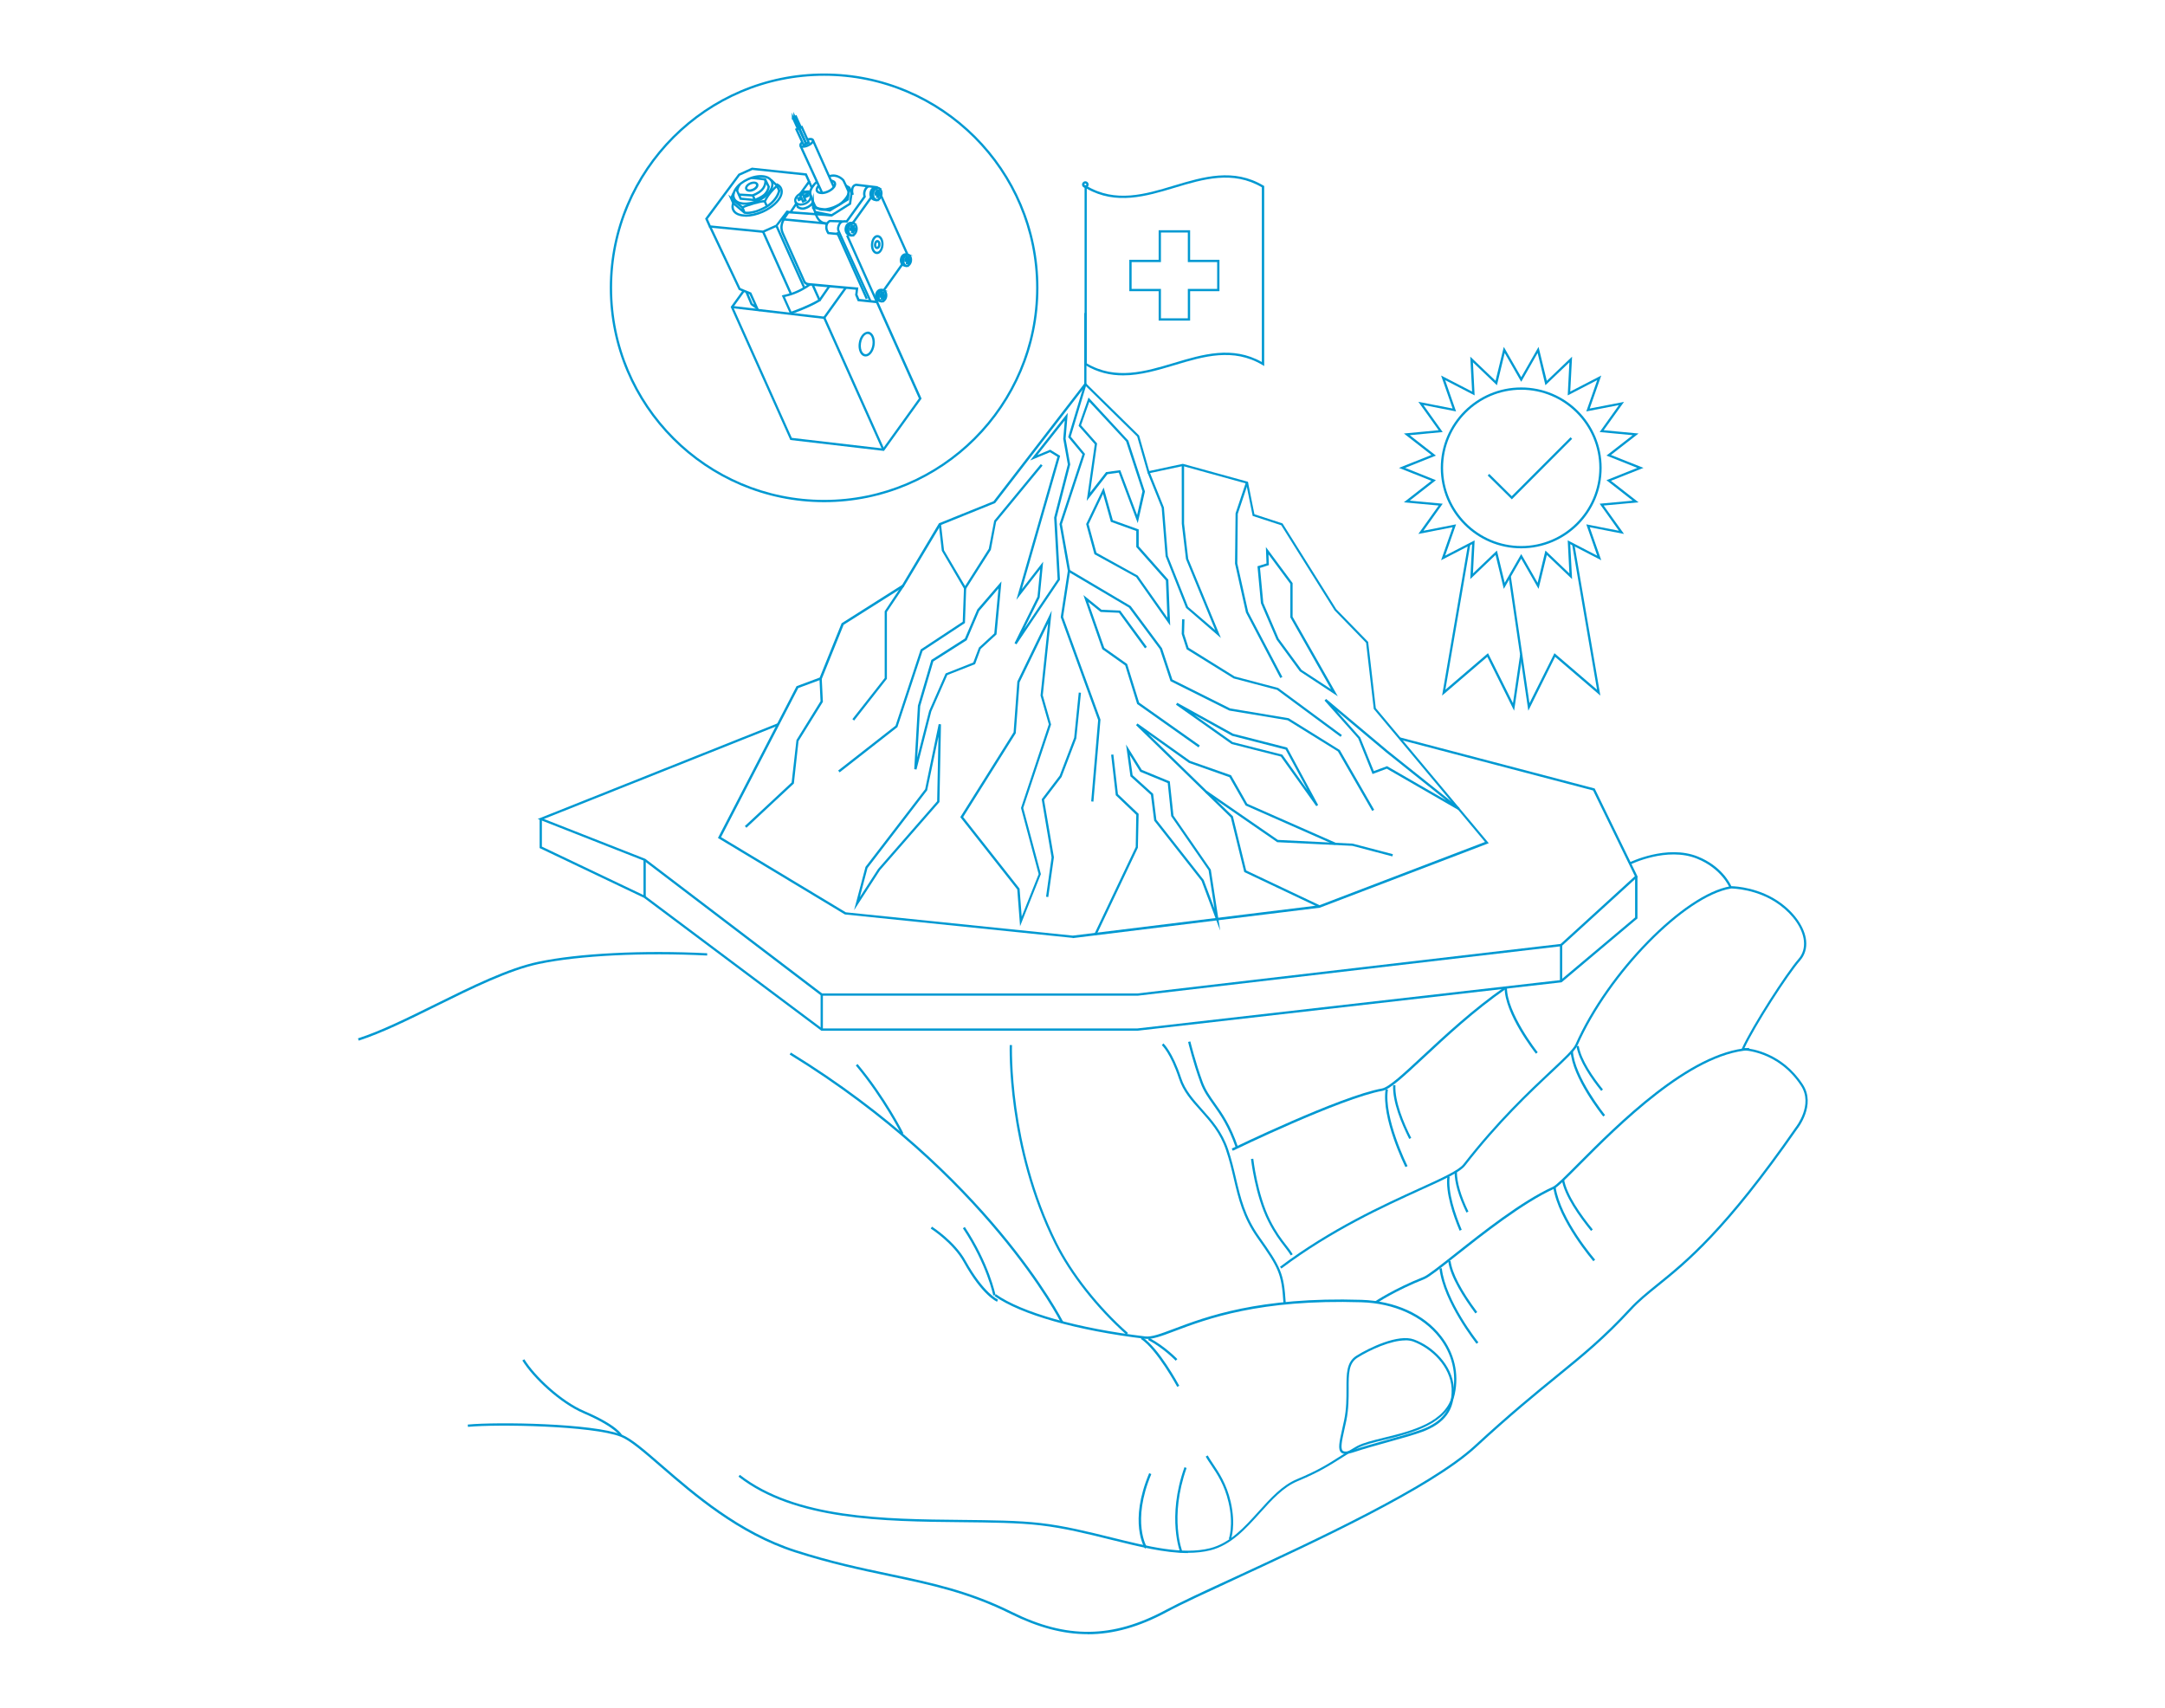 <?xml version="1.0" encoding="UTF-8"?>
<svg id="Ebene_1" data-name="Ebene 1" xmlns="http://www.w3.org/2000/svg" viewBox="0 0 283.46 223.54">
  <defs>
    <style>
      .cls-1 {
        fill: #0099d2;
      }
    </style>
  </defs>
  <path class="cls-1" d="M46.96,136.22l-.09-.29c2.99-.96,6.47-2.68,10.15-4.5,4.67-2.31,9.5-4.7,13.46-5.53,5.27-1.11,13.74-1.54,22.11-1.11v.3c-8.36-.42-16.8,0-22.05,1.11-3.92.83-8.73,3.21-13.39,5.51-3.69,1.83-7.18,3.55-10.19,4.52Z"/>
  <path class="cls-1" d="M142.41,213.93c-3.25,0-6.53-.89-10.08-2.65-5.53-2.75-10.34-3.77-15.91-4.95-3.8-.8-7.73-1.64-12.35-3.12-7.43-2.39-13.3-7.48-17.58-11.19-2.23-1.93-3.98-3.45-5.22-3.94-3.67-1.44-16.22-1.66-20-1.29l-.03-.3c3.91-.38,16.36-.17,20.14,1.31,1.29.5,3.06,2.04,5.31,3.99,4.26,3.69,10.1,8.75,17.48,11.13,4.6,1.48,8.52,2.31,12.32,3.11,5.36,1.13,10.42,2.2,15.98,4.97,7.17,3.57,13.21,3.5,20.19-.26,1.86-1,5.16-2.53,8.99-4.29,10.17-4.7,25.54-11.81,31.38-17.18,4.67-4.3,7.91-6.94,10.77-9.27,3.4-2.77,6.09-4.96,9.55-8.7,1.07-1.16,2.24-2.1,3.58-3.19,3.75-3.02,8.88-7.16,18.16-20.52.03-.04,2.37-2.96.7-5.48-3-4.56-7.56-4.62-7.61-4.62h-.23s.1-.21.1-.21c1.34-2.96,5.76-9.83,7.42-11.74.57-.65.81-1.48.71-2.4-.17-1.59-1.36-3.34-3.18-4.68-2.86-2.11-6.19-2.15-6.4-2.15h-.11s-.04-.09-.04-.09c0-.02-1.02-2.5-4.26-3.81-3.94-1.59-8.67.73-8.72.76l-.13-.27s4.89-2.41,8.96-.77c3.04,1.23,4.16,3.4,4.38,3.88.6.01,3.75.19,6.49,2.21,1.88,1.39,3.12,3.22,3.3,4.89.11,1.01-.16,1.92-.78,2.63-1.62,1.85-5.85,8.42-7.29,11.46.99.08,4.93.64,7.63,4.75,1.79,2.71-.68,5.8-.71,5.83-9.3,13.38-14.45,17.54-18.21,20.57-1.34,1.08-2.5,2.01-3.55,3.16-3.47,3.76-6.17,5.95-9.58,8.73-2.86,2.33-6.09,4.96-10.75,9.25-5.88,5.41-21.27,12.52-31.46,17.24-3.82,1.77-7.12,3.29-8.97,4.29-3.62,1.95-6.99,2.92-10.39,2.92Z"/>
  <path class="cls-1" d="M155.54,203.31c-3.04,0-6.49-.86-10.1-1.75-3-.75-6.11-1.52-9.24-1.88-2.92-.34-6.48-.37-10.25-.41-10.25-.1-21.86-.21-29.26-5.96l.18-.24c7.32,5.69,18.88,5.8,29.08,5.9,3.78.04,7.35.07,10.28.41,3.15.36,6.27,1.14,9.28,1.88,4.8,1.19,9.33,2.31,12.91,1.42,2.61-.65,4.51-2.76,6.35-4.8,1.59-1.76,3.09-3.42,5.01-4.23,2.77-1.15,4.12-2.01,5.56-2.93.7-.45,1.43-.91,2.33-1.41.79-.43,2.06-.74,3.52-1.1,3.65-.89,8.19-2.01,9-5.75.56-2.6-.06-5.21-1.74-7.36-2.19-2.8-5.91-4.49-10.2-4.62-13.31-.42-20.27,2.2-24.43,3.77-1.79.68-2.97,1.12-3.91,1.01-8.89-1.07-16.25-3.16-19.7-5.59l.17-.25c3.41,2.4,10.72,4.47,19.56,5.53.85.1,2.01-.34,3.77-1,4.17-1.57,11.14-4.21,24.54-3.79,4.38.14,8.19,1.86,10.43,4.74,1.74,2.22,2.37,4.92,1.79,7.61-.85,3.92-5.69,5.11-9.22,5.98-1.45.35-2.69.66-3.45,1.07-.89.49-1.62.95-2.32,1.4-1.39.88-2.82,1.79-5.61,2.95-1.86.78-3.34,2.42-4.9,4.15-1.87,2.07-3.8,4.21-6.5,4.89-.93.23-1.91.33-2.95.33Z"/>
  <path class="cls-1" d="M138.93,173.19c-.1-.19-9.83-19.36-35.54-35.14l.16-.26c25.79,15.83,35.56,35.07,35.66,35.26l-.27.13Z"/>
  <path class="cls-1" d="M176.17,190.33c-.25,0-.44-.06-.57-.18-.46-.41-.25-1.35.13-3.06.08-.36.17-.76.26-1.19.31-1.48.3-2.87.3-4.09,0-1.96-.01-3.51,1.3-4.33,1.71-1.07,5.49-2.89,7.55-2.13,2.44.89,4.98,3.32,5.2,6.26h.01v.14c.13,2.79-1.18,4.59-4.13,5.69-1.18.43-2.92.91-4.6,1.38-1.5.42-3.06.85-4.25,1.25-.51.17-.9.26-1.19.26ZM184,175.47c-1.92,0-4.65,1.25-6.26,2.26-1.17.73-1.17,2.13-1.16,4.07,0,1.24,0,2.64-.3,4.15-.09.43-.18.83-.26,1.19-.32,1.44-.54,2.48-.22,2.77.2.18.67.14,1.47-.13,1.2-.41,2.76-.84,4.26-1.26,1.68-.47,3.41-.95,4.58-1.37,2.77-1.03,4.02-2.7,3.95-5.27v-.12c-.16-2.88-2.64-5.26-5.03-6.14-.3-.11-.65-.16-1.03-.16Z"/>
  <path class="cls-1" d="M180.21,170.61l-.17-.25s2.49-1.67,6.34-3.2c.56-.22,2.09-1.43,4.04-2.97,3.71-2.94,8.8-6.97,12.9-8.83.45-.2,1.69-1.45,3.26-3.03,5.1-5.12,14.58-14.65,22.42-15.15l.02.3c-7.72.49-17.15,9.97-22.22,15.06-1.71,1.72-2.85,2.86-3.34,3.09-4.07,1.85-9.35,6.03-12.84,8.79-2.04,1.62-3.51,2.78-4.11,3.02-3.82,1.52-6.26,3.15-6.28,3.17Z"/>
  <path class="cls-1" d="M167.77,166.07l-.18-.24c6.65-5,13.59-8.16,18.19-10.25,3.02-1.37,5.2-2.37,5.82-3.17,4.41-5.68,8.63-9.64,11.42-12.26,1.72-1.61,2.97-2.78,3.26-3.44,4.16-9.44,14.21-19.69,20.29-20.69l.05.3c-6,.99-15.94,11.15-20.07,20.51-.32.72-1.52,1.84-3.33,3.54-2.79,2.61-7,6.56-11.39,12.22-.67.87-2.76,1.82-5.94,3.26-4.58,2.09-11.51,5.24-18.13,10.22Z"/>
  <path class="cls-1" d="M161.4,150.63l-.13-.27c.14-.07,14.2-6.88,19.68-7.87.89-.16,2.82-1.96,5.26-4.23,2.94-2.73,6.59-6.14,10.85-9.1l.17.25c-4.24,2.95-7.88,6.35-10.81,9.08-2.58,2.4-4.44,4.13-5.42,4.31-5.44.99-19.46,7.78-19.6,7.85Z"/>
  <path class="cls-1" d="M130.55,170.41c-.08-.03-1.96-.84-4.38-5.2-1.37-2.49-4.28-4.36-4.31-4.38l.16-.25c.12.08,3,1.93,4.41,4.48,2.36,4.24,4.21,5.06,4.23,5.06l-.11.28Z"/>
  <path class="cls-1" d="M130.05,169.6s-.83-4.08-3.98-8.81l.25-.17c3.18,4.78,4.01,8.87,4.02,8.91l-.29.06Z"/>
  <path class="cls-1" d="M168.04,170.56c-.25-3.89-.62-4.55-3.42-8.52-1.89-2.67-2.47-5.13-3.08-7.74-.28-1.21-.58-2.45-1.02-3.75-.76-2.27-2.09-3.75-3.36-5.17-1.15-1.28-2.24-2.49-2.79-4.16-1.11-3.37-2.24-4.39-2.25-4.4l.2-.23s1.19,1.07,2.33,4.54c.53,1.61,1.6,2.8,2.72,4.06,1.3,1.45,2.64,2.94,3.43,5.27.44,1.31.74,2.57,1.02,3.78.61,2.57,1.18,5,3.04,7.63,2.85,4.04,3.23,4.78,3.48,8.68l-.3.02Z"/>
  <path class="cls-1" d="M154.14,181.56s-2.64-4.88-4.76-6.28l.16-.25c2.19,1.43,4.75,6.18,4.86,6.38l-.26.14Z"/>
  <path class="cls-1" d="M153.93,178.13s-1.56-1.64-3.61-2.72l.14-.27c2.1,1.11,3.67,2.76,3.69,2.78l-.22.21Z"/>
  <path class="cls-1" d="M161.17,201.55l-.28-.11s.66-1.8-.04-4.78c-.52-2.27-1.5-3.72-2.29-4.89-.26-.39-.51-.75-.7-1.09l.26-.15c.18.33.42.67.68,1.07.8,1.19,1.79,2.66,2.33,4.99.71,3.08.05,4.88.02,4.96Z"/>
  <path class="cls-1" d="M154.54,203.27s-1.82-4.56.54-11.2l.28.1c-2.31,6.52-.56,10.94-.54,10.98l-.28.11Z"/>
  <path class="cls-1" d="M149.91,202.72c-.09-.14-2.14-3.45.55-9.87l.28.12c-2.62,6.26-.59,9.56-.57,9.59l-.25.16Z"/>
  <path class="cls-1" d="M81.18,188.01s-.58-1.2-4.82-3.02c-3.03-1.3-6.57-4.61-7.97-6.89l.26-.16c1.38,2.24,4.85,5.49,7.83,6.77,4.41,1.89,4.96,3.13,4.98,3.18l-.28.12Z"/>
  <path class="cls-1" d="M147.48,174.72c-3.87-3.43-7.38-7.89-9.38-11.91-6.33-12.71-5.9-25.87-5.9-26h.3c0,.14-.43,13.23,5.86,25.87,1.99,4,5.48,8.42,9.32,11.82l-.2.22Z"/>
  <path class="cls-1" d="M118.01,148.48s-2.32-4.64-5.96-9l.23-.19c3.67,4.39,5.98,9.01,6,9.06l-.27.13Z"/>
  <path class="cls-1" d="M161.82,150.29c-.99-2.87-2.05-4.37-2.99-5.69-.67-.94-1.25-1.75-1.66-2.88-.97-2.65-1.61-5.29-1.61-5.32l.29-.07s.64,2.65,1.6,5.28c.4,1.09.97,1.89,1.62,2.81.95,1.33,2.03,2.85,3.03,5.76l-.28.1Z"/>
  <path class="cls-1" d="M169,164.35c-.25-.42-.54-.79-.87-1.22-.57-.74-1.28-1.65-2.09-3.26-1.72-3.41-2.24-8.1-2.25-8.15l.3-.03s.52,4.68,2.21,8.05c.8,1.59,1.5,2.49,2.06,3.21.34.43.63.81.89,1.25l-.26.15Z"/>
  <path class="cls-1" d="M201.09,137.93c-.17-.21-4.1-5.2-4.09-8.65h.3c0,3.35,3.99,8.42,4.03,8.47l-.23.19Z"/>
  <path class="cls-1" d="M209.91,146.16c-.17-.21-4.08-5.11-4.27-8.55l.3-.02c.18,3.34,4.17,8.33,4.21,8.38l-.23.19Z"/>
  <path class="cls-1" d="M209.64,142.81c-1.29-1.6-2.9-3.91-3.23-5.84l.29-.05c.32,1.87,1.9,4.13,3.17,5.7l-.23.19Z"/>
  <path class="cls-1" d="M184.01,152.78c-.13-.26-3.18-6.46-2.59-10.2l.3.05c-.58,3.65,2.53,9.96,2.57,10.02l-.27.13Z"/>
  <path class="cls-1" d="M184.51,149.1c-1.02-2.02-2.21-4.87-2.11-7.04h.3c-.1,2.12,1.07,4.93,2.07,6.91l-.27.13Z"/>
  <path class="cls-1" d="M208.62,165.11c-.04-.05-4.57-5.28-5.25-9.66l.3-.05c.67,4.29,5.13,9.45,5.18,9.5l-.23.2Z"/>
  <path class="cls-1" d="M208.31,161.14c-1.55-1.9-3.47-4.6-3.82-6.69l.29-.05c.34,2.02,2.23,4.68,3.76,6.55l-.23.19Z"/>
  <path class="cls-1" d="M193.32,175.91c-.04-.05-4.35-5.47-4.85-9.86l.3-.03c.49,4.3,4.74,9.65,4.79,9.7l-.23.19Z"/>
  <path class="cls-1" d="M193.17,171.94c-1.48-1.98-3.29-4.77-3.55-6.83l.3-.04c.2,1.58,1.4,3.89,3.49,6.69l-.24.18Z"/>
  <path class="cls-1" d="M191.1,161.1c-.87-2.06-1.85-4.97-1.6-7.1l.3.04c-.24,2.06.73,4.92,1.58,6.95l-.28.12Z"/>
  <path class="cls-1" d="M192,158.74c-1.03-2.14-1.55-3.93-1.55-5.32h.3c0,1.34.5,3.09,1.51,5.19l-.27.13Z"/>
  <rect class="cls-1" x="107.44" y="130.2" width=".3" height="4.58"/>
  <path class="cls-1" d="M140.46,122.78l-29.84-3.07-16.62-10.01.06-.12,10.23-19.75,3.03-1.13,2.87-7.11,7.93-5.02,4.82-8.07,7.14-2.88,12-15.55,7.06,6.94,1.33,4.65,4.4-.94,8.52,2.35.85,4.25,3.68,1.2.03.05,7,11.17,4.18,4.29,1,8.67,14.79,17.68-.2.08-21.93,8.37-32.34,3.98ZM110.75,119.43l29.71,3.05,32.27-3.97,21.7-8.29-14.57-17.42v-.04s-1-8.61-1-8.61l-4.12-4.24-6.99-11.15-3.74-1.22-.85-4.24-8.28-2.29-4.6.98-.04-.13-1.35-4.71-6.76-6.64-11.84,15.35-7.12,2.88-4.83,8.07-7.88,4.98-2.89,7.15-3.05,1.13-10.11,19.52,16.35,9.85Z"/>
  <polygon class="cls-1" points="143.16 104.94 142.87 104.91 143.78 94.26 138.88 80.79 139.81 74.73 138.72 68.6 141.73 59.48 139.86 57.23 139.88 57.15 141.96 50.26 141.96 40.98 142.25 40.98 142.25 50.32 140.19 57.16 142.06 59.42 139.03 68.62 140.12 74.73 140.11 74.75 139.19 80.76 144.09 94.22 144.08 94.25 143.16 104.94"/>
  <polygon class="cls-1" points="159.85 83.52 155.29 79.58 152.61 72.82 152.1 66.48 150.24 61.87 150.51 61.76 152.39 66.43 152.9 72.77 155.55 79.44 159.1 82.48 155.28 73.2 154.73 68.56 154.72 60.86 155.03 60.86 155.03 68.55 155.57 73.15 159.85 83.52"/>
  <polygon class="cls-1" points="167.63 88.76 163.13 80.18 161.7 73.78 161.77 67.2 163.13 63.13 163.42 63.22 162.06 67.27 162 73.75 163.42 80.1 167.9 88.62 167.63 88.76"/>
  <polygon class="cls-1" points="179.66 106.16 175.17 98.37 168.59 94.29 160.95 93.02 153.25 89.17 151.86 84.98 147.81 79.54 139.89 74.86 140.04 74.6 148.04 79.34 152.14 84.86 153.5 88.96 161.06 92.74 168.72 94.02 175.42 98.19 179.92 106.01 179.66 106.16"/>
  <path class="cls-1" d="M148.96,68.48l-2.48-6.61-1.48.21-2.72,3.49,1.06-7.42-2.12-2.4,1.3-3.71,5.21,5.64,2.17,6.64v.04s-.94,4.13-.94,4.13ZM146.67,61.54l2.21,5.89.7-3.11-2.14-6.53-4.82-5.19-1.08,3.07,2.1,2.38-.92,6.44,2.1-2.69,1.84-.25Z"/>
  <polygon class="cls-1" points="126.35 77.29 123.31 72.1 122.91 68.62 123.2 68.59 123.6 72.04 126.36 76.72 129.46 71.84 130.17 68.16 136.27 60.76 136.5 60.95 130.42 68.32 129.73 71.98 126.35 77.29"/>
  <polygon class="cls-1" points="109.93 101.11 109.74 100.87 117.25 95 120.54 85.03 120.58 85 126.05 81.39 126.21 77 126.5 77.01 126.34 81.56 120.79 85.22 117.5 95.18 117.47 95.21 109.93 101.11"/>
  <polygon class="cls-1" points="175.52 96.46 167.2 90.31 161.51 88.81 155.37 85 154.72 82.99 154.77 81.07 155.08 81.08 155.03 82.98 155.62 84.8 161.64 88.55 167.35 90.06 175.69 96.22 175.52 96.46"/>
  <path class="cls-1" d="M175.14,91.14l-4.96-3.26-3.04-4.15-2.05-4.77-.45-4.83,1.18-.37-.08-2.15,3.5,4.72v4.41l5.91,10.4ZM170.41,87.69l3.86,2.53-5.33-9.4v-4.39l-2.86-3.86.05,1.41-1.16.37.43,4.57,2.01,4.68,3.01,4.1Z"/>
  <path class="cls-1" d="M133.09,84.35l-.26-.15,3.01-6.09.35-3.6-3.12,4.02,5.38-18.73-.98-.6-2.59,1.08,4.92-6.23-.28,3.38.6,3.36v.03s-1.79,6.96-1.79,6.96l.45,8.12-.03.04-5.66,8.4ZM136.58,73.52l-.46,4.71-2.03,4.1,4.38-6.5-.45-8.06v-.02s1.79-6.95,1.79-6.95l-.6-3.34v-.02s.2-2.4.2-2.4l-3.58,4.53,1.67-.7,1.3.8-.03.11-4.98,17.34,2.8-3.6Z"/>
  <path class="cls-1" d="M153.2,81.88l-4.45-6.33-5.46-3-1.08-3.95,2.29-4.78,1.2,4.27,3.39,1.22v2.2l3.88,4.38v.05s.24,5.95.24,5.95ZM143.54,72.35l5.42,3,3.89,5.52-.2-4.88-3.88-4.38v-2.1l-3.33-1.2-1.02-3.65-1.89,3.96,1.02,3.73Z"/>
  <path class="cls-1" d="M147.05,49.14c-1.66,0-3.33-.36-4.98-1.36l-.07-.04v-23.57l.23.14c3.81,2.29,7.72,1.12,11.49-.02,3.84-1.15,7.8-2.34,11.73.02l.07.04v23.57l-.23-.14c-3.81-2.28-7.72-1.12-11.49.02-2.22.66-4.48,1.34-6.75,1.34ZM142.29,47.57c3.79,2.23,7.67,1.06,11.42-.06,3.76-1.13,7.65-2.29,11.5-.12v-22.87c-3.79-2.23-7.67-1.07-11.42.06-3.76,1.13-7.65,2.29-11.5.12v22.87Z"/>
  <path class="cls-1" d="M142.1,24.59c-.24,0-.43-.19-.43-.43s.19-.43.43-.43.43.19.43.43-.19.43-.43.43ZM142.1,24.03c-.07,0-.13.06-.13.13s.06.13.13.13.13-.06.13-.13-.06-.13-.13-.13Z"/>
  <path class="cls-1" d="M155.82,41.97h-4.12v-3.85h-3.84v-4.11h3.84v-3.87h4.12v3.87h3.84v4.11h-3.84v3.85ZM152,41.67h3.52v-3.85h3.84v-3.51h-3.84v-3.87h-3.52v3.87h-3.84v3.51h3.84v3.85Z"/>
  <path class="cls-1" d="M111.82,119.17l1.5-5.69,7.81-10.17,1.77-8.52.3.03-.2,10.18-.04.04-7.75,8.88-3.39,5.24ZM113.58,113.64l-1,3.8,2.39-3.69,7.73-8.86.17-8.46-1.48,7.03-7.81,10.18Z"/>
  <polygon class="cls-1" points="97.73 108.36 97.52 108.14 103.65 102.43 104.28 96.88 107.43 91.8 107.29 88.81 107.59 88.8 107.74 91.88 104.55 97.01 103.94 102.57 97.73 108.36"/>
  <path class="cls-1" d="M133.56,121.3l-.37-4.86-7.46-9.47,6.98-11.11.49-6.65,4.5-9.28-1.17,11.09,1.08,3.8v.04s-3.64,10.91-3.64,10.91l2.31,8.66-2.74,6.86ZM126.11,106.96l7.38,9.37.28,3.66,2.22-5.56-2.31-8.66,3.64-10.95-1.08-3.76v-.03s.99-9.42.99-9.42l-3.74,7.71-.5,6.67-6.88,10.96Z"/>
  <polygon class="cls-1" points="172.68 118.79 162.91 114.16 162.89 114.09 161.15 107.02 148.74 94.93 148.93 94.71 155.82 99.61 161.18 101.49 161.21 101.54 163.3 105.22 174.91 110.34 174.78 110.61 163.09 105.45 160.97 101.74 155.67 99.87 150.35 96.08 161.42 106.86 161.43 106.9 163.16 113.95 172.81 118.52 172.68 118.79"/>
  <polygon class="cls-1" points="182.3 112.11 177.07 110.73 167.21 110.25 167.18 110.22 157.84 103.78 158.01 103.53 167.31 109.95 177.11 110.44 182.37 111.82 182.3 112.11"/>
  <polygon class="cls-1" points="156.92 97.84 148.89 92.16 148.87 92.11 147.32 87.11 144.33 84.99 144.31 84.95 141.85 77.9 144.22 79.82 146.66 79.93 146.71 79.99 150.16 84.69 149.91 84.87 146.51 80.22 144.11 80.11 144.07 80.08 142.48 78.8 144.58 84.8 147.57 86.92 147.59 86.97 149.14 91.97 157.09 97.59 156.92 97.84"/>
  <path class="cls-1" d="M120,100.74l-.3-.05.48-8.31,1.76-5.99,4.39-2.8,1.63-3.81,3.16-3.67-.65,6.94-2.07,1.9-.73,1.99-3.64,1.43-2.1,4.77-1.93,7.58ZM122.2,86.59l-1.72,5.85-.39,6.73,1.56-6.1,2.16-4.91,3.62-1.43.74-1.96,2.01-1.85.55-5.88-2.53,2.94-1.63,3.83-4.37,2.78Z"/>
  <polygon class="cls-1" points="111.83 94.33 111.6 94.14 115.83 88.76 115.83 80.02 118.12 76.58 118.37 76.75 116.12 80.11 116.12 88.86 116.09 88.9 111.83 94.33"/>
  <polygon class="cls-1" points="143.55 122.41 143.28 122.28 148.7 110.88 148.77 106.67 146.08 104.1 146.08 104.04 145.48 98.8 145.77 98.77 146.37 103.96 149.08 106.54 148.98 110.98 143.55 122.41"/>
  <path class="cls-1" d="M159.74,121.78l-2.42-6.46-6.21-7.9v-.04s-.42-3.32-.42-3.32l-2.69-2.44v-.05s-.57-4.11-.57-4.11l2.06,3.32,3.68,1.52v.09s.47,4.38.47,4.38l4.89,7.08,1.22,7.93ZM151.4,107.31l6.2,7.89,1.41,3.76-.77-5.03-4.9-7.09-.45-4.33-3.6-1.48-.03-.04-1.34-2.16.37,2.65,2.69,2.44.42,3.39Z"/>
  <polygon class="cls-1" points="137.25 117.43 136.96 117.39 137.68 112.25 136.39 104.63 138.74 101.54 140.64 96.57 141.24 90.66 141.53 90.69 140.92 96.66 138.99 101.71 136.7 104.71 137.99 112.25 137.98 112.27 137.25 117.43"/>
  <path class="cls-1" d="M172.34,105.54l-4.64-6.5-6.45-1.64-7.28-5.15.16-.25,7.32,4.05,7.07,1.81,4.06,7.52-.25.16ZM161.41,97.15l6.48,1.64.03.04,3.27,4.59-2.86-5.29-7-1.8-4.97-2.75,5.04,3.57Z"/>
  <path class="cls-1" d="M190.92,106.02l-9.35-5.39-1.87.7-.05-.14-1.82-4.52-4.41-4.96.21-.21,8.08,6.78,9.39,7.5-.17.25ZM181.6,100.29l.06.04,7.69,4.44-7.84-6.26-6.51-5.46,3.09,3.49,1.78,4.4,1.73-.64Z"/>
  <polygon class="cls-1" points="107.58 130.35 107.53 130.35 107.49 130.32 84.32 112.68 70.4 107.21 101.82 94.69 101.93 94.97 71.21 107.21 84.49 112.43 107.64 130.05 148.92 130.05 204.33 123.57 214.05 114.7 208.58 103.48 183.26 96.83 183.33 96.54 208.79 103.22 208.82 103.28 214.42 114.77 214.34 114.85 204.46 123.86 204.41 123.87 148.94 130.35 107.58 130.35"/>
  <polygon class="cls-1" points="107.58 134.93 107.54 134.93 107.5 134.9 84.31 117.53 70.65 111.02 70.65 107.21 70.95 107.21 70.95 110.83 84.46 117.27 107.63 134.63 148.92 134.63 204.33 128.3 214.08 120.1 214.08 114.74 214.39 114.74 214.39 120.24 214.33 120.28 204.46 128.59 204.41 128.6 148.94 134.93 107.58 134.93"/>
  <rect class="cls-1" x="84.25" y="112.55" width=".3" height="4.86"/>
  <rect class="cls-1" x="204.24" y="123.72" width=".3" height="4.73"/>
  <g>
    <g>
      <g id="Pfad_49" data-name="Pfad 49">
        <polygon class="cls-1" points="99.93 30.49 92.84 29.79 92.32 28.62 96.68 22.75 98.46 21.94 98.5 21.95 105.62 22.7 106.11 23.8 105.26 24.95 105.99 24.91 106 25.21 104.65 25.29 105.76 23.76 105.41 22.98 98.51 22.25 96.87 22.99 92.67 28.66 93.05 29.51 99.88 30.18 101.57 29.43 103 27.54 103.47 27.67 102.86 28.59 108.28 29.12 108.25 29.42 102.38 28.85 101.73 29.68 99.93 30.49"/>
      </g>
      <g id="Pfad_50" data-name="Pfad 50">
        <path class="cls-1" d="M99.49,40.81l-1.21-.9-.67-1.59-.89-.37-.02-.05-3.88-8.19.27-.13,3.85,8.14,1.42.58,1.13,2.51ZM98.53,39.72l.21.16-.61-1.35-.13-.05.53,1.24Z"/>
      </g>
      <g id="Linie_11" data-name="Linie 11">
        <rect class="cls-1" x="101.59" y="29.95" width=".3" height="8.96" transform="translate(-5.19 44.55) rotate(-24.11)"/>
      </g>
      <g id="Linie_12" data-name="Linie 12">
        <polygon class="cls-1" points="105.19 37.79 101.52 29.61 101.79 29.49 105.46 37.67 105.19 37.79"/>
      </g>
      <g id="Gruppe_84" data-name="Gruppe 84">
        <g id="Pfad_51" data-name="Pfad 51">
          <polygon class="cls-1" points="115.52 58.92 107.82 41.74 95.81 40.34 95.84 40.04 108.03 41.46 108.06 41.54 115.79 58.8 115.52 58.92"/>
        </g>
      </g>
      <g id="Linie_13" data-name="Linie 13">
        <polygon class="cls-1" points="108.05 41.67 107.8 41.5 110.62 37.57 110.87 37.74 108.05 41.67"/>
      </g>
      <g id="Gruppe_86" data-name="Gruppe 86">
        <g id="Pfad_52" data-name="Pfad 52">
          <path class="cls-1" d="M98.14,25.1s-.07,0-.1,0c-.22-.02-.39-.13-.46-.29-.14-.31.13-.72.6-.93.21-.09.44-.13.63-.11.22.02.39.13.46.29h0c.14.31-.13.72-.6.93-.18.08-.36.12-.53.12ZM98.7,24.06c-.13,0-.27.03-.41.09-.32.14-.5.4-.44.53.03.06.1.1.21.11.14.02.31-.02.48-.09.32-.14.5-.4.44-.53h0c-.03-.06-.1-.1-.21-.11-.02,0-.05,0-.07,0Z"/>
        </g>
        <g id="Pfad_53" data-name="Pfad 53">
          <path class="cls-1" d="M115.74,59.03l-12.27-1.43-.03-.08-7.77-17.34,1.58-2.19.24.18-1.48,2.05,7.66,17.1,11.93,1.39,4.71-6.55-5.59-12.47-2.42-.26-.34-.81.09-.69c-.95-.08-5.72-.5-6.21-.57-.57-.07-.7-.45-.72-.55l-2.79-6.26c-.37-.88-.02-1.57.15-1.9l.27.14c-.16.31-.46.89-.15,1.64l2.81,6.3s.06.27.47.32c.53.07,6.3.57,6.35.58h.15s-.11.93-.11.93l.24.57,2.42.26,5.73,12.79-.05.07-4.86,6.76Z"/>
        </g>
        <g id="Linie_14" data-name="Linie 14">
          <polygon class="cls-1" points="113.35 39.17 109.46 30.48 109.73 30.36 113.62 39.05 113.35 39.17"/>
        </g>
        <g id="Pfad_54" data-name="Pfad 54">
          <path class="cls-1" d="M103.48,41.17l-1.12-2.49.16-.05c.05-.02.12-.03.21-.05.5-.11,1.68-.38,3.25-1.48l.17.25c-1.62,1.13-2.84,1.4-3.36,1.52,0,0-.02,0-.03,0l.86,1.92c.48-.17,2.17-.79,3.49-1.55-.54-1.18-.85-1.89-.85-1.89l.28-.12s.33.76.9,2.01l.06.12-.11.07c-1.58.95-3.77,1.69-3.79,1.69l-.13.04Z"/>
        </g>
        <g id="Linie_15" data-name="Linie 15">
          <rect class="cls-1" x="106.84" y="38.23" width="2.24" height=".3" transform="translate(14.98 105.33) rotate(-55.33)"/>
        </g>
        <g id="Pfad_55" data-name="Pfad 55">
          <path class="cls-1" d="M113.33,46.66s-.07,0-.1,0c-.2-.03-.38-.14-.52-.33-.25-.34-.36-.88-.27-1.44.08-.56.34-1.04.68-1.29.14-.1.28-.16.43-.17v-.02h.17c.2.04.38.16.52.35.25.34.36.88.27,1.44-.13.85-.63,1.47-1.18,1.47ZM113.6,43.72c-.13,0-.24.06-.31.12-.28.2-.49.62-.56,1.09-.07.48.01.94.22,1.21.06.09.17.19.33.22.41.07.83-.5.94-1.21.07-.47-.01-.94-.22-1.21-.05-.07-.13-.15-.23-.19l-.1-.02s-.04,0-.06,0Z"/>
        </g>
        <g id="Linie_16" data-name="Linie 16">
          <polygon class="cls-1" points="114.68 39.59 110.78 30.88 111.05 30.76 114.95 39.47 114.68 39.59"/>
        </g>
        <g id="Linie_17" data-name="Linie 17">
          <rect class="cls-1" x="110.76" y="27.39" width="4.17" height=".3" transform="translate(24.76 103.26) rotate(-54.4)"/>
        </g>
        <g id="Linie_18" data-name="Linie 18">
          <rect class="cls-1" x="114.86" y="36.15" width="4.12" height=".3" transform="translate(19.54 110.49) rotate(-54.55)"/>
        </g>
        <g id="Linie_19" data-name="Linie 19">
          <polygon class="cls-1" points="118.65 33.32 115.23 25.69 115.5 25.57 118.92 33.2 118.65 33.32"/>
        </g>
        <g id="Pfad_56" data-name="Pfad 56">
          <path class="cls-1" d="M115.45,39.6s-.05,0-.07,0c-.08-.02-.16-.07-.19-.08l.16-.25s.07.04.08.04c.17.02.4-.22.44-.53.03-.2,0-.39-.1-.52-.03-.05-.09-.1-.17-.11h-.05s0-.3,0-.3h.07c.17.02.29.1.39.23.14.19.2.46.16.74-.07.45-.38.78-.72.78Z"/>
        </g>
        <g id="Pfad_57" data-name="Pfad 57">
          <path class="cls-1" d="M115.84,39.58h-.54s-.09-.02-.12-.03c-.18-.03-.33-.12-.44-.26-.15-.19-.21-.46-.17-.72.04-.27.17-.5.36-.64.15-.11.32-.15.49-.13.06,0,.13.03.2.06l.65.26-.7.03c-.17,0-.39.21-.44.52-.04.27.09.55.24.64l.47.28Z"/>
        </g>
        <g id="Pfad_58" data-name="Pfad 58">
          <path class="cls-1" d="M115.19,39.51c-.26-.14-.4-.51-.35-.89.06-.43.35-.75.69-.77v.3c-.18,0-.36.23-.4.51-.04.29.07.52.19.59l-.14.26Z"/>
        </g>
        <g id="Pfad_59" data-name="Pfad 59">
          <path class="cls-1" d="M111.54,30.97s-.06,0-.09,0c-.09-.03-.19-.09-.19-.09l.15-.26s.08.04.12.06c.05,0,.14-.04.19-.07.14-.1.25-.3.28-.52.06-.35-.09-.67-.32-.71h-.06s0-.3,0-.3h.08c.42.07.67.53.59,1.05-.05.3-.2.57-.4.72-.11.08-.24.12-.36.12Z"/>
        </g>
        <g id="Pfad_60" data-name="Pfad 60">
          <path class="cls-1" d="M111.91,30.96h-.55s-.08-.02-.12-.03c-.46-.09-.73-.55-.66-1.07.04-.28.18-.53.38-.68.16-.12.35-.17.53-.15.07-.01.15.02.24.06l.52.26-.58.02c-.19,0-.44.24-.49.58v.06c-.04.29.1.57.26.66l.47.28ZM110.97,29.63c-.04.07-.07.15-.08.24h0c.02-.09.04-.17.07-.24Z"/>
        </g>
        <g id="Pfad_61" data-name="Pfad 61">
          <path class="cls-1" d="M111.26,30.88c-.28-.17-.43-.55-.37-.96.07-.47.38-.82.74-.83v.3c-.2,0-.4.26-.45.57-.04.28.05.56.23.66l-.15.26Z"/>
        </g>
        <g id="Pfad_62" data-name="Pfad 62">
          <path class="cls-1" d="M114.79,26.34s-.06,0-.09,0c-.09-.03-.19-.09-.19-.09l.15-.26s.08.04.12.06c.05,0,.14-.04.19-.07.14-.1.25-.3.28-.52.06-.35-.09-.67-.32-.71h-.06s0-.3,0-.3h.08c.42.07.67.53.59,1.05-.05.3-.2.57-.4.72-.11.08-.24.12-.36.12Z"/>
        </g>
        <g id="Pfad_63" data-name="Pfad 63">
          <path class="cls-1" d="M115.16,26.33h-.55s-.08-.02-.12-.03c-.46-.08-.73-.55-.66-1.07.04-.28.18-.53.38-.68.16-.12.35-.17.53-.15.08-.01.15.02.24.06l.52.26-.58.02c-.19,0-.44.24-.49.58v.06c-.04.29.1.57.26.66l.47.28ZM114.22,25c-.04.07-.06.15-.08.24h0c.02-.09.04-.17.07-.24Z"/>
        </g>
        <g id="Pfad_64" data-name="Pfad 64">
          <path class="cls-1" d="M114.51,26.25c-.28-.17-.43-.55-.37-.96.07-.47.38-.82.74-.83v.3c-.2,0-.4.26-.45.57-.04.28.05.56.23.66l-.15.26Z"/>
        </g>
        <g id="Pfad_65" data-name="Pfad 65">
          <path class="cls-1" d="M118.69,34.96s-.05,0-.07,0c-.08-.02-.16-.07-.19-.08l.16-.25s.07.04.08.04c.19.03.39-.21.44-.53.03-.2,0-.39-.1-.52-.03-.05-.09-.1-.17-.11h-.05s0-.3,0-.3h.07c.17.02.29.1.39.23.14.19.2.46.16.74-.07.45-.38.78-.72.78Z"/>
        </g>
        <g id="Pfad_66" data-name="Pfad 66">
          <path class="cls-1" d="M119.09,34.94h-.54s-.09-.02-.12-.03c-.18-.03-.33-.12-.44-.27-.15-.19-.21-.46-.17-.72.04-.27.17-.5.36-.64.15-.11.32-.15.49-.13.06.01.13.03.2.06l.65.26-.7.03c-.17,0-.39.21-.44.52-.04.27.09.55.24.64l.46.28Z"/>
        </g>
        <g id="Pfad_67" data-name="Pfad 67">
          <path class="cls-1" d="M118.43,34.87c-.26-.14-.4-.51-.35-.89.06-.43.35-.75.69-.77v.3c-.18,0-.36.23-.4.51-.04.29.06.52.19.59l-.14.26Z"/>
        </g>
        <g id="Pfad_68" data-name="Pfad 68">
          <path class="cls-1" d="M113.85,39.5l-4.19-9.21c-.21-.45.08-1.06.29-1.26.18-.17.49-.24.84-.2l2.25-3.12c-.09-.36-.07-1.04.56-1.46l.17.25c-.65.45-.43,1.17-.42,1.2l.02.07-2.45,3.39-.09-.02c-.3-.05-.56,0-.68.11-.14.13-.37.61-.23.92l4.19,9.21-.27.12Z"/>
        </g>
        <g id="Pfad_69" data-name="Pfad 69">
          <path class="cls-1" d="M111.48,25.53l-.02-.12c-.04-.23-.09-.48.01-.84.09-.29.32-.49.62-.53l2.77.33-.04.3-2.73-.33c-.14.02-.28.14-.33.31-.08.29-.05.49,0,.7l.02.13-.3.05Z"/>
        </g>
        <g id="Pfad_70" data-name="Pfad 70">
          <path class="cls-1" d="M114.82,33.26s-.02,0-.03,0c-.47-.02-.8-.58-.76-1.29.02-.42.18-.81.41-1.02.14-.13.31-.19.48-.18.46.02.8.59.76,1.29h0c-.02.42-.18.8-.42,1.02-.13.12-.28.18-.44.18ZM114.88,31.07c-.08,0-.17.04-.24.11-.18.16-.3.47-.31.81-.03.52.19.96.48.97.09,0,.17-.03.26-.1.18-.16.3-.47.32-.81h0c.03-.56-.23-.96-.48-.97,0,0-.01,0-.02,0Z"/>
        </g>
        <g id="Pfad_71" data-name="Pfad 71">
          <path class="cls-1" d="M114.84,32.61s-.01,0-.02,0c-.1,0-.19-.05-.26-.13-.1-.12-.15-.3-.13-.49.03-.35.23-.59.46-.57.1,0,.19.05.26.13.1.12.15.29.13.49,0,.2-.08.37-.19.47-.07.06-.16.1-.24.1ZM114.86,31.72s-.12.11-.14.29c-.01.13.03.23.06.27.02.02.03.03.05.03,0,0,.02,0,.05-.02.04-.04.09-.13.1-.27h0c.01-.14-.03-.23-.06-.27-.02-.02-.02-.03-.05-.03Z"/>
        </g>
        <g id="Pfad_72" data-name="Pfad 72">
          <path class="cls-1" d="M97.8,28.01c-.22,0-.35-.03-.36-.03l-.06-.03-1.49-1.26-.54-1.22,1.99,1.61.25.63c.26.03,1.22.05,2.64-.75l-.26-.58.03-.06c.56-1.23,1.61-2.08,1.65-2.12l.15-.12.38.85v.05c-.32,1.36-1.63,2.13-1.68,2.17-1.27.74-2.21.87-2.69.87ZM96.15,26.53l.96.81-.03-.08-.95-.77.02.05ZM100.29,26.38l.19.42c.33-.23,1.14-.88,1.38-1.83l-.18-.4c-.3.27-.98.95-1.39,1.81Z"/>
        </g>
        <g id="Pfad_73" data-name="Pfad 73">
          <path class="cls-1" d="M97.27,27.29l-.14-.27c.31-.16,2.56-.96,3.05-.8l-.09.28c-.3-.09-2.35.54-2.81.78Z"/>
        </g>
        <g id="Ellipse_15" data-name="Ellipse 15">
          <path class="cls-1" d="M97.55,26.81c-.1,0-.2,0-.29-.01-.64-.06-1.1-.33-1.29-.76-.19-.43-.09-.95.29-1.47.36-.5.94-.94,1.62-1.25h0c1.46-.66,2.92-.49,3.3.38s-.45,2.07-1.92,2.72c-.58.26-1.18.4-1.72.4ZM98,23.59h0c-.64.29-1.17.69-1.5,1.15-.31.43-.41.85-.26,1.17.15.33.52.54,1.05.59.56.06,1.22-.07,1.86-.36,1.27-.57,2.07-1.63,1.77-2.32-.31-.69-1.64-.8-2.91-.23Z"/>
        </g>
        <g id="Linie_20" data-name="Linie 20">
          <rect class="cls-1" x="95.51" y="25.46" width=".78" height=".3" transform="translate(32.18 101.72) rotate(-65.02)"/>
        </g>
        <g id="Linie_21" data-name="Linie 21">
          <rect class="cls-1" x="101.2" y="23.41" width=".3" height="1.07" transform="translate(13.87 80.44) rotate(-46.15)"/>
        </g>
        <g id="Pfad_74" data-name="Pfad 74">
          <path class="cls-1" d="M99.08,26.36l-2.21-.21-.52-1.17v-.04s.1-.51.39-.87l.23.19c-.2.24-.28.57-.31.69l.17.38,1.84.11.41.93ZM97.07,25.87l1.53.15-.13-.29-1.5-.09.11.24Z"/>
        </g>
        <g id="Pfad_75" data-name="Pfad 75">
          <path class="cls-1" d="M98.88,26.32l-.1-.28s.97-.36,1.32-.78c.21-.24.34-.5.39-.8-.1-.21-.33-.67-.42-.84l-1.71-.19.03-.3,1.87.21.04.07s.37.72.48.97l.02.04v.04c-.06.37-.22.71-.47,1-.4.47-1.4.85-1.44.86Z"/>
        </g>
        <g id="Pfad_76" data-name="Pfad 76">
          <path class="cls-1" d="M98.6,25.72l-.09-.29s.68-.23,1.13-.67c.44-.44.47-1.05.41-1.15l.25-.17c.15.23.07,1.01-.45,1.53-.5.5-1.22.74-1.25.75Z"/>
        </g>
        <g id="Linie_22" data-name="Linie 22">
          <rect class="cls-1" x="105.97" y="23.74" width=".3" height=".9" transform="translate(-.57 45.73) rotate(-24.26)"/>
        </g>
        <g id="Pfad_77" data-name="Pfad 77">
          <polygon class="cls-1" points="111.83 30.6 111.4 30.51 111.45 30.25 111.19 30.21 111.23 30 111.15 30 111.69 28.89 111.62 29.43 111.96 29.49 111.96 29.77 112.18 29.81 112.09 30.33 111.91 30.3 111.83 30.6"/>
        </g>
        <g id="Pfad_78" data-name="Pfad 78">
          <polygon class="cls-1" points="115.11 25.97 114.68 25.88 114.73 25.62 114.47 25.58 114.51 25.37 114.43 25.37 114.73 24.77 114.74 24.77 114.96 24.32 114.9 24.8 115.24 24.86 115.24 25.14 115.46 25.18 115.37 25.7 115.19 25.67 115.11 25.97"/>
        </g>
        <g id="Pfad_79" data-name="Pfad 79">
          <polygon class="cls-1" points="119.01 34.66 118.58 34.57 118.63 34.31 118.37 34.27 118.41 34.06 118.33 34.06 118.63 33.46 118.64 33.46 118.86 33.01 118.79 33.49 119.15 33.55 119.15 33.83 119.36 33.87 119.27 34.39 119.09 34.36 119.01 34.66"/>
        </g>
        <g id="Pfad_80" data-name="Pfad 80">
          <polygon class="cls-1" points="115.72 39.34 115.29 39.25 115.34 38.99 115.08 38.95 115.12 38.74 115.04 38.74 115.57 37.69 115.5 38.17 115.85 38.23 115.85 38.51 116.07 38.55 115.98 39.07 115.8 39.04 115.72 39.34"/>
        </g>
        <g id="Pfad_81" data-name="Pfad 81">
          <path class="cls-1" d="M109.67,30.78s-1.04-.1-1.23-.12h-.07s-.04-.06-.04-.06c-.01-.02-.29-.4-.29-.83,0-.43.16-.75.5-.95l.04-.03h.07s1.63.04,1.63.04v.3s-1.59-.05-1.59-.05c-.1.06-.36.22-.35.69,0,.25.13.49.2.6.3.03,1.16.11,1.16.11l-.03.3Z"/>
        </g>
        <g id="Linie_23" data-name="Linie 23">
          <polygon class="cls-1" points="103.63 27.87 103.38 27.7 104.1 26.62 104.35 26.79 103.63 27.87"/>
        </g>
        <g id="Linie_24" data-name="Linie 24">
          <rect class="cls-1" x="106.06" y="18.77" width=".3" height="6.73" transform="translate(.45 46.34) rotate(-24.66)"/>
        </g>
        <g id="Linie_25" data-name="Linie 25">
          <polygon class="cls-1" points="109.07 24.62 106.28 18.37 106.55 18.25 109.34 24.5 109.07 24.62"/>
        </g>
        <g id="Pfad_82" data-name="Pfad 82">
          <path class="cls-1" d="M105.16,19.36c-.1,0-.19-.01-.26-.04-.13-.05-.19-.13-.22-.19-.06-.13-.06-.35.29-.65l.19.23c-.18.15-.23.26-.21.29,0,.01.02.03.05.04.12.05.4.03.72-.12.33-.15.53-.35.57-.46,0-.02,0-.04,0-.05-.02-.04-.2-.1-.54,0l-.08-.29c.46-.13.8-.07.9.16.03.05.05.15,0,.27-.08.22-.36.47-.73.63-.24.11-.49.17-.69.17Z"/>
        </g>
        <g id="Pfad_83" data-name="Pfad 83">
          <path class="cls-1" d="M107.58,25.41c-.15,0-.3-.02-.42-.07-.16-.06-.28-.17-.34-.3-.1-.25,0-.55.27-.85l.22.2c-.19.2-.27.4-.21.53.03.06.08.11.17.14.25.1.68.05,1.08-.13.61-.27.92-.72.82-.94-.07-.14-.29-.18-.41-.19l.02-.3c.42.03.59.22.66.37.19.43-.24,1.01-.97,1.34-.3.14-.62.21-.89.21Z"/>
        </g>
        <g id="Pfad_84" data-name="Pfad 84">
          <path class="cls-1" d="M107.76,27.6c-.75,0-1.13-.46-1.15-.48-.09-.16-.69-1.36-.69-1.89,0-.59.65-1.31.88-1.5l.19.23c-.21.17-.76.82-.76,1.26,0,.39.46,1.38.64,1.73h0s.4.45,1.18.32c.86-.15,1.25-.35,1.7-.58.41-.21,1.36-1.19,1.19-1.61-.22-.53-.63-1.38-.64-1.39,0,0-.67-.81-1.68-.47l-.09-.29c1.2-.4,2.02.59,2.02.6.02.04.44.9.66,1.44.27.66-.88,1.77-1.32,1.99-.48.25-.88.46-1.79.61-.12.02-.23.03-.33.03Z"/>
        </g>
        <g id="Pfad_85" data-name="Pfad 85">
          <path class="cls-1" d="M105.14,19.18l-1.06-2.31.62-.27,1.04,2.31-.6.27ZM104.48,17.01l.8,1.77.06-.03-.8-1.77-.06.03Z"/>
        </g>
        <g id="Pfad_86" data-name="Pfad 86">
          <polygon class="cls-1" points="104.37 16.99 103.75 15.63 103.67 15.66 103.67 14.74 103.89 15.23 104.06 15.15 104.8 16.8 104.37 16.99"/>
        </g>
        <g id="Pfad_87" data-name="Pfad 87">
          <polygon class="cls-1" points="104.59 16.89 103.97 15.53 103.88 15.56 103.88 14.64 104.11 15.13 104.28 15.05 105.02 16.7 104.59 16.89"/>
        </g>
        <g id="Pfad_88" data-name="Pfad 88">
          <path class="cls-1" d="M105.49,19.02l-1.06-2.31.62-.27,1.04,2.31-.6.27ZM104.83,16.85l.8,1.77.06-.03-.8-1.77-.06.03Z"/>
        </g>
        <g id="Pfad_89" data-name="Pfad 89">
          <path class="cls-1" d="M104.85,26.93c-.07,0-.15,0-.22-.02-.29-.05-.51-.2-.6-.42-.1-.22-.07-.48.09-.73.14-.23.38-.43.67-.56s.59-.17.86-.13c.29.05.51.2.6.42h0c.1.22.07.48-.09.73-.14.23-.38.43-.67.56-.21.09-.44.14-.65.14ZM105.43,25.36c-.17,0-.35.04-.53.12-.23.1-.42.26-.54.44-.1.16-.12.32-.07.45.06.13.19.22.38.25.21.04.46,0,.69-.1s.42-.26.54-.44c.1-.16.12-.32.07-.45h0c-.06-.13-.19-.22-.38-.25-.05,0-.11-.01-.17-.01Z"/>
        </g>
        <g id="Pfad_90" data-name="Pfad 90">
          <path class="cls-1" d="M108.7,27.71l-2.38-.4-.02-.39c-.29.26-.62.43-.99.52-.51.11-.94-.21-.95-.23l-.03-.02-.31-.7.27-.12.27.62c.09.06.37.22.68.15.33-.07.62-.23.87-.46.08-.08.14-.18.17-.29l.25-1.16.07,1.82,2.02.34,2.26-1.38.15-1.37-.39-.23.15-.26.55.33-.19,1.71-2.48,1.52Z"/>
        </g>
        <g id="Pfad_91" data-name="Pfad 91">
          <path class="cls-1" d="M105.06,26.56l-.16-.36-.38.17-.22-.48.38-.15-.04-.14v-.1l.09-.05.47-.21.1.22.47-.21.2.47-.48.22.17.36-.6.26ZM105.05,25.81l.16.36.04-.02-.17-.36h.03s-.06-.15-.06-.15l-.07.03.06.14h.01Z"/>
        </g>
        <g id="Pfad_92" data-name="Pfad 92">
          <polygon class="cls-1" points="108.91 28.35 106.82 28.19 103.21 27.93 103.24 27.63 108.84 28.04 111.16 26.58 111.34 25.25 111.07 24.63 111.34 24.51 111.65 25.21 111.43 26.76 108.91 28.35"/>
        </g>
        <g id="Pfad_93" data-name="Pfad 93">
          <polygon class="cls-1" points="108.87 28.33 106.63 27.89 106.34 27.25 106.61 27.13 106.84 27.62 108.92 28.04 108.87 28.33"/>
        </g>
        <g id="Pfad_94" data-name="Pfad 94">
          <path class="cls-1" d="M108.26,29.43c-.82-.05-1.37-.57-1.65-1.54,0-.03-.02-.06-.02-.07l.27-.12s.02.06.04.11c.15.54.46,1.26,1.38,1.32l-.02.3Z"/>
        </g>
        <g id="Pfad_95" data-name="Pfad 95">
          <path class="cls-1" d="M97.64,28.37c-.86,0-1.53-.29-1.78-.84-.13-.28-.13-.61,0-.97l.28.1c-.1.29-.1.53,0,.75.36.82,2.01.89,3.66.16,1.14-.5,2.02-1.28,2.31-2.03.12-.3.12-.57.02-.8-.09-.22-.27-.38-.54-.49l.11-.28c.34.14.58.36.7.65.13.3.13.65-.02,1.03-.32.82-1.26,1.66-2.47,2.2-.81.36-1.6.53-2.28.53Z"/>
        </g>
      </g>
    </g>
    <path class="cls-1" d="M107.9,65.74c-15.47,0-28.06-12.59-28.06-28.06s12.59-28.06,28.06-28.06,28.06,12.59,28.06,28.06-12.59,28.06-28.06,28.06ZM107.9,9.92c-15.31,0-27.76,12.45-27.76,27.76s12.45,27.76,27.76,27.76,27.76-12.45,27.76-27.76-12.45-27.76-27.76-27.76Z"/>
  </g>
  <g>
    <g>
      <path class="cls-1" d="M199.17,71.78c-5.81,0-10.53-4.72-10.53-10.53s4.72-10.53,10.53-10.53,10.53,4.72,10.53,10.53-4.72,10.53-10.53,10.53ZM199.17,51.02c-5.64,0-10.23,4.59-10.23,10.23s4.59,10.23,10.23,10.23,10.23-4.59,10.23-10.23-4.59-10.23-10.23-10.23Z"/>
      <polygon class="cls-1" points="197.94 65.37 194.78 62.25 194.99 62.04 197.93 64.95 205.63 57.24 205.84 57.45 197.94 65.37"/>
      <path class="cls-1" d="M201.44,77.09l-2.27-3.96-2.28,3.96-1.08-4.44-3.31,3.16.24-4.57-4.06,2.1,1.51-4.32-4.49.88,2.66-3.72-4.56-.42,3.61-2.82-4.25-1.69,4.25-1.69-3.6-2.81,4.55-.43-2.66-3.72,4.49.88-1.51-4.32,4.06,2.1-.24-4.57,3.31,3.16,1.08-4.44,2.28,3.97,2.27-3.97,1.08,4.44,3.31-3.16-.24,4.57,4.06-2.1-1.51,4.32,4.49-.87-2.66,3.71,4.56.43-3.61,2.81,4.26,1.69-4.26,1.69,3.61,2.82-4.56.42,2.66,3.72-4.49-.88,1.51,4.32-4.06-2.1.24,4.57-3.31-3.16-1.08,4.44ZM195.99,72.07l1.02,4.22,2.16-3.76,2.15,3.76,1.02-4.22,3.14,3-.22-4.33,3.86,2-1.43-4.1,4.27.84-2.52-3.54,4.32-.4-3.43-2.68,4.04-1.61-4.04-1.61,3.43-2.67-4.32-.41,2.52-3.53-4.27.83,1.43-4.1-3.86,2,.22-4.33-3.14,3-1.02-4.22-2.15,3.77-2.16-3.77-1.02,4.22-3.14-3,.22,4.33-3.86-2,1.43,4.1-4.27-.84,2.52,3.54-4.31.41,3.42,2.67-4.03,1.61,4.03,1.61-3.43,2.68,4.32.4-2.52,3.54,4.27-.84-1.43,4.1,3.86-2-.22,4.33,3.14-3Z"/>
    </g>
    <polygon class="cls-1" points="198.24 93.04 194.73 85.99 188.81 91.06 192.21 71.25 192.5 71.3 189.24 90.29 194.82 85.51 194.91 85.68 198.09 92.05 199.03 85.69 199.32 85.73 198.24 93.04"/>
    <polygon class="cls-1" points="200.1 93.04 197.52 75.47 197.81 75.43 200.25 92.05 203.52 85.51 209.1 90.29 205.84 71.3 206.13 71.25 209.53 91.06 203.61 85.99 200.1 93.04"/>
  </g>
</svg>